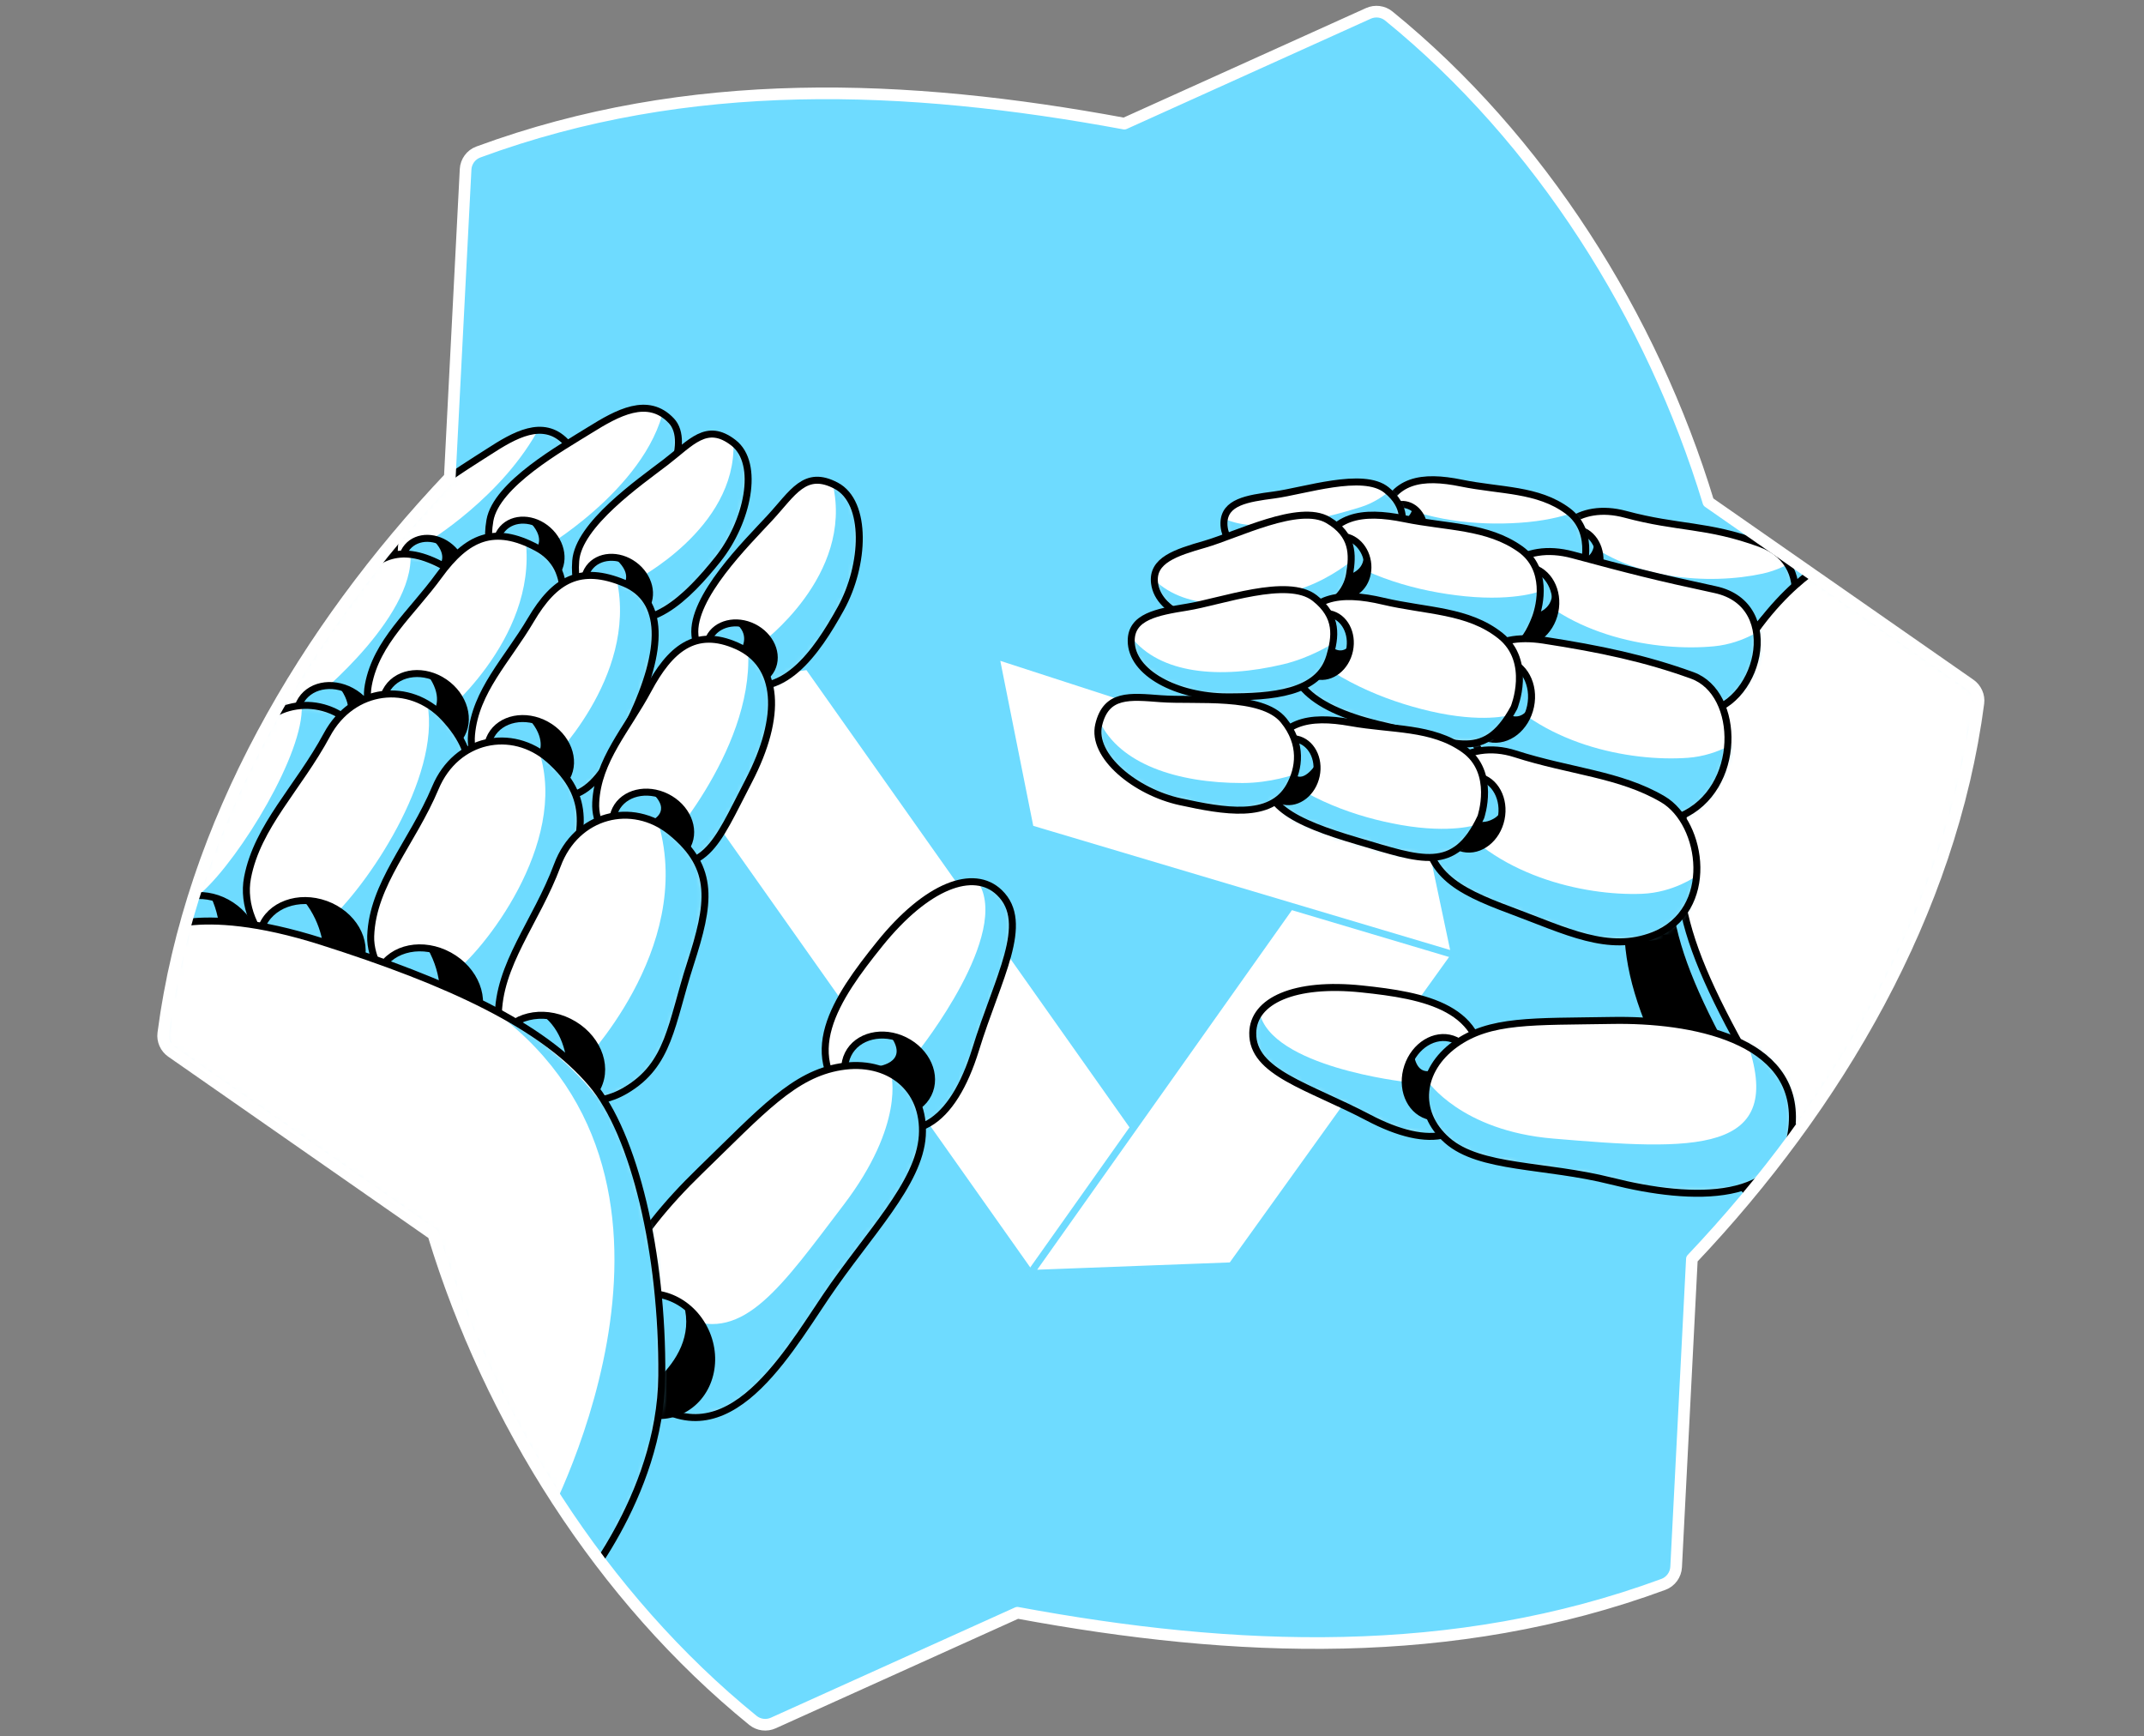 <svg width="368" height="298" viewBox="0 0 368 298" fill="none" xmlns="http://www.w3.org/2000/svg">
<rect x="0" y="0" width="368" height="298" fill="#808080" stroke="none"/>
<path d="M293.231 86.167C283.548 54.347 264.373 23.879 238.368 2.743C237.382 1.944 236.025 1.779 234.87 2.299L192.986 21.218C155.575 14.292 118.171 12.8 82.098 26.09C80.844 26.552 79.986 27.725 79.916 29.06C79.388 39.3 77.203 81.936 77.203 81.936C52.25 108.264 32.745 141.4 28.026 177.338C27.869 178.577 28.422 179.805 29.445 180.52L74.373 211.83C84.059 243.654 103.23 274.121 129.239 295.258C130.226 296.057 131.582 296.222 132.737 295.698L174.625 276.783C212.033 283.709 249.44 285.197 285.513 271.911C286.763 271.449 287.625 270.264 287.695 268.934L290.4 216.069C315.354 189.73 334.855 156.593 339.573 120.66C339.735 119.42 339.177 118.192 338.154 117.477L293.227 86.163L293.231 86.167Z" fill="#6EDBFF"/>
<mask id="mask0_7931_99507" style="mask-type:luminance" maskUnits="userSpaceOnUse" x="28" y="2" width="312" height="294">
<path d="M293.231 86.167C283.548 54.347 264.373 23.879 238.368 2.743C237.382 1.944 236.025 1.779 234.87 2.299L192.986 21.218C155.575 14.292 118.171 12.8 82.098 26.09C80.844 26.552 79.986 27.725 79.916 29.06C79.388 39.3 77.203 81.936 77.203 81.936C52.25 108.264 32.745 141.4 28.026 177.338C27.869 178.577 28.422 179.805 29.445 180.52L74.373 211.83C84.059 243.654 103.23 274.121 129.239 295.258C130.226 296.057 131.582 296.222 132.737 295.698L174.625 276.783C212.033 283.709 249.44 285.197 285.513 271.911C286.763 271.449 287.625 270.264 287.695 268.934L290.4 216.069C315.354 189.73 334.855 156.593 339.573 120.66C339.735 119.42 339.177 118.192 338.154 117.477L293.227 86.163L293.231 86.167Z" fill="white"/>
</mask>
<g mask="url(#mask0_7931_99507)">
<path d="M106.424 118.914L176.832 218.554L211.398 217.246L138.695 114.361L106.424 118.914Z" fill="white" stroke="#6EDBFF" stroke-width="1.2" stroke-linecap="round" stroke-linejoin="round"/>
<path d="M176.832 218.554L229.627 144.043L249.7 163.904L211.398 217.246L176.832 218.554Z" fill="white" stroke="#6EDBFF" stroke-width="1.2" stroke-linecap="round" stroke-linejoin="round"/>
<path d="M249.7 163.904L176.832 142.203L170.904 112.528L243.845 136.198L249.7 163.904Z" fill="white" stroke="#6EDBFF" stroke-width="1.2" stroke-linecap="round" stroke-linejoin="round"/>
<path d="M303.801 107.479C303.801 107.479 290.719 114.739 284.043 135.772C277.367 156.806 276.868 165.598 289.066 188.205C301.267 210.815 305.861 208.131 305.861 208.131C305.861 208.131 335.016 150.141 333.748 134.61C332.479 119.083 303.801 107.476 303.801 107.476V107.479Z" fill="black" stroke="black" stroke-width="1.2" stroke-linecap="round" stroke-linejoin="round"/>
<path d="M298.925 111.685C291.368 112.062 287.779 113.283 278.863 110.614C269.942 107.949 266.368 106.504 265.763 98.163C265.238 90.94 270.951 86.108 278.995 88.268C288.197 90.739 292.901 89.925 302.136 93.294C312.593 97.107 308.003 111.234 298.928 111.685H298.925Z" fill="white"/>
<mask id="mask1_7931_99507" style="mask-type:luminance" maskUnits="userSpaceOnUse" x="265" y="87" width="44" height="26">
<path d="M298.925 111.685C291.368 112.062 287.779 113.283 278.863 110.614C269.942 107.949 266.368 106.504 265.763 98.163C265.238 90.94 270.951 86.108 278.995 88.268C288.197 90.739 292.901 89.925 302.136 93.294C312.593 97.107 308.003 111.234 298.928 111.685H298.925Z" fill="white"/>
</mask>
<g mask="url(#mask1_7931_99507)">
<path d="M270.177 91.189C279.152 99.75 293.616 100.388 302.551 98.445C307.423 97.386 310.488 94.236 310.488 94.236L311.42 102.474C311.42 102.474 305.652 115.754 295.002 115.035C284.355 114.317 271.094 106.559 267.27 101.232C263.446 95.904 270.177 91.193 270.177 91.193V91.189Z" fill="#6EDBFF"/>
</g>
<path d="M298.925 111.685C291.368 112.062 287.779 113.283 278.863 110.614C269.942 107.949 266.368 106.504 265.763 98.163C265.238 90.94 270.951 86.108 278.995 88.268C288.197 90.739 292.901 89.925 302.136 93.294C312.593 97.107 308.003 111.234 298.928 111.685H298.925Z" stroke="black" stroke-width="1.2" stroke-linecap="round" stroke-linejoin="round"/>
<path d="M310.617 99.483C310.617 99.483 297.535 106.742 290.859 127.776C284.182 148.81 283.684 157.601 295.882 180.208C308.083 202.818 312.677 200.135 312.677 200.135C312.677 200.135 341.832 142.144 340.563 126.614C339.295 111.087 310.617 99.479 310.617 99.479V99.483Z" fill="#6EDBFF" stroke="black" stroke-width="1.2" stroke-linecap="round" stroke-linejoin="round"/>
<path d="M312.589 97.107C312.589 97.107 299.508 104.367 292.831 125.4C286.155 146.434 285.656 155.226 297.854 177.833C310.056 200.443 314.65 197.759 314.65 197.759C314.65 197.759 343.804 139.769 342.536 124.238C341.267 108.711 312.589 97.103 312.589 97.103V97.107Z" fill="white" stroke="black" stroke-width="1.2" stroke-linecap="round" stroke-linejoin="round"/>
<path d="M274.491 97.459C275.138 94.367 273.524 91.413 270.886 90.861C268.248 90.309 265.585 92.368 264.938 95.46C264.291 98.552 265.905 101.506 268.543 102.058C271.181 102.61 273.844 100.551 274.491 97.459Z" fill="#6EDBFF" stroke="black" stroke-width="1.2" stroke-linecap="round" stroke-linejoin="round"/>
<path d="M271.46 98.522C266.885 107.409 261.869 103.827 251.545 101.833C240.234 99.651 235.193 95.439 237.103 88.862C239.013 82.284 244.076 81.529 250.819 82.907C257.561 84.286 263.959 83.883 269.073 87.681C274.188 91.479 271.46 98.522 271.46 98.522Z" fill="white"/>
<mask id="mask2_7931_99507" style="mask-type:luminance" maskUnits="userSpaceOnUse" x="236" y="82" width="37" height="23">
<path d="M271.46 98.522C266.885 107.409 261.869 103.827 251.545 101.833C240.234 99.651 235.193 95.439 237.103 88.862C239.013 82.284 244.076 81.529 250.819 82.907C257.561 84.286 263.959 83.883 269.073 87.681C274.188 91.479 271.46 98.522 271.46 98.522Z" fill="white"/>
</mask>
<g mask="url(#mask2_7931_99507)">
<path d="M237.539 85.643C244.817 89.349 253.382 90.215 260.78 89.723C269.037 89.173 272.729 86.779 272.729 86.779C272.729 86.779 277.572 97.155 267.116 98.449C256.659 99.743 248.065 96.092 242.731 93.232C237.4 90.376 237.539 85.643 237.539 85.643Z" fill="#6EDBFF"/>
</g>
<path d="M271.46 98.522C266.885 107.409 261.869 103.827 251.545 101.833C240.234 99.651 235.193 95.439 237.103 88.862C239.013 82.284 244.076 81.529 250.819 82.907C257.561 84.286 263.959 83.883 269.073 87.681C274.188 91.479 271.46 98.522 271.46 98.522Z" stroke="black" stroke-width="1.2" stroke-linecap="round" stroke-linejoin="round"/>
<path d="M241.458 94.689C243.417 94.377 244.718 92.315 244.363 90.083C244.008 87.851 242.132 86.295 240.172 86.607C238.212 86.919 236.911 88.981 237.266 91.212C237.621 93.444 239.498 95 241.458 94.689Z" fill="#6EDBFF" stroke="black" stroke-width="1.2" stroke-linecap="round" stroke-linejoin="round"/>
<path d="M240.025 92.829C238.24 98.266 231.123 98.599 224.337 98.416C216.835 98.211 209.954 94.537 210.078 89.731C210.17 86.178 214.02 85.558 218.639 84.953C223.82 84.275 233.95 80.851 237.965 84.084C241.514 86.94 240.967 89.951 240.025 92.829Z" fill="white"/>
<mask id="mask3_7931_99507" style="mask-type:luminance" maskUnits="userSpaceOnUse" x="210" y="82" width="31" height="17">
<path d="M240.025 92.829C238.24 98.266 231.123 98.599 224.337 98.416C216.835 98.211 209.954 94.537 210.078 89.731C210.17 86.178 214.02 85.558 218.639 84.953C223.82 84.275 233.95 80.851 237.965 84.084C241.514 86.94 240.967 89.951 240.025 92.829Z" fill="white"/>
</mask>
<g mask="url(#mask3_7931_99507)">
<path d="M208.674 88.059C212.531 91.384 221.957 90.662 233.594 87.014C237.917 85.657 240.615 82.167 240.615 82.167L240.722 85.991C240.722 85.991 244.164 92.066 229.484 95.007C209.308 99.047 208.674 88.059 208.674 88.059Z" fill="#6EDBFF"/>
</g>
<path d="M240.025 92.829C238.24 98.266 231.123 98.599 224.337 98.416C216.835 98.211 209.954 94.537 210.078 89.731C210.17 86.178 214.02 85.558 218.639 84.953C223.82 84.275 233.95 80.851 237.965 84.084C241.514 86.94 240.967 89.951 240.025 92.829Z" stroke="black" stroke-width="1.2" stroke-linecap="round" stroke-linejoin="round"/>
<path d="M291.915 122.262C283.783 122.669 279.379 122.126 269.781 119.255C260.183 116.385 256.337 114.834 255.684 105.859C255.119 98.09 261.268 92.887 269.92 95.212C279.823 97.873 284.069 98.973 294.408 101.195C306.587 103.813 301.678 121.778 291.911 122.265L291.915 122.262Z" fill="white"/>
<mask id="mask4_7931_99507" style="mask-type:luminance" maskUnits="userSpaceOnUse" x="255" y="94" width="47" height="29">
<path d="M291.915 122.262C283.783 122.669 279.379 122.126 269.781 119.255C260.183 116.385 256.337 114.834 255.684 105.859C255.119 98.09 261.268 92.887 269.92 95.212C279.823 97.873 284.069 98.973 294.408 101.195C306.587 103.813 301.678 121.778 291.911 122.265L291.915 122.262Z" fill="white"/>
</mask>
<g mask="url(#mask4_7931_99507)">
<path d="M260.553 99.072C269.062 109.352 284.439 111.864 294.228 110.914C299.57 110.397 303.244 107.42 303.244 107.42L303.196 116.34C303.196 116.34 293.601 124.384 282.313 122.269C271.024 120.153 259.585 115.607 256.175 109.429C252.766 103.252 260.549 99.068 260.549 99.068L260.553 99.072Z" fill="#6EDBFF"/>
</g>
<path d="M291.915 122.262C283.783 122.669 279.379 122.126 269.781 119.255C260.183 116.385 256.337 114.834 255.684 105.859C255.119 98.09 261.268 92.887 269.92 95.212C279.823 97.873 284.069 98.973 294.408 101.195C306.587 103.813 301.678 121.778 291.911 122.265L291.915 122.262Z" stroke="black" stroke-width="1.2" stroke-linecap="round" stroke-linejoin="round"/>
<path d="M266.879 104.982C267.627 101.407 265.76 97.991 262.708 97.352C259.655 96.713 256.575 99.094 255.826 102.669C255.078 106.245 256.946 109.661 259.998 110.3C263.05 110.938 266.131 108.558 266.879 104.982Z" fill="#6EDBFF" stroke="black" stroke-width="1.2" stroke-linecap="round" stroke-linejoin="round"/>
<path d="M263.534 106.016C259.691 116.183 253.103 111.783 241.88 109.616C229.583 107.244 224.102 102.665 226.181 95.512C228.256 88.359 233.763 87.541 241.092 89.037C248.384 90.526 255.288 90.221 260.938 94.225C265.726 97.62 264.366 103.813 263.534 106.012V106.016Z" fill="white"/>
<mask id="mask5_7931_99507" style="mask-type:luminance" maskUnits="userSpaceOnUse" x="225" y="88" width="40" height="25">
<path d="M263.534 106.016C259.691 116.183 253.103 111.783 241.88 109.616C229.583 107.244 224.102 102.665 226.181 95.512C228.256 88.359 233.763 87.541 241.092 89.037C248.384 90.526 255.288 90.221 260.938 94.225C265.726 97.62 264.366 103.813 263.534 106.012V106.016Z" fill="white"/>
</mask>
<g mask="url(#mask5_7931_99507)">
<path d="M227.277 93.778C234.412 99.061 243.442 101.528 251.46 102.331C260.413 103.226 264.802 101.327 264.802 101.327C264.802 101.327 267.094 110.889 255.647 110.394C244.201 109.899 236.681 106.874 231.479 102.852C226.276 98.83 227.277 93.778 227.277 93.778Z" fill="#6EDBFF"/>
</g>
<path d="M263.534 106.016C259.691 116.183 253.103 111.783 241.88 109.616C229.583 107.244 224.102 102.665 226.181 95.512C228.256 88.359 233.763 87.541 241.092 89.037C248.384 90.526 255.288 90.221 260.938 94.225C265.726 97.62 264.366 103.813 263.534 106.012V106.016Z" stroke="black" stroke-width="1.2" stroke-linecap="round" stroke-linejoin="round"/>
<path d="M231.259 102.081C233.609 101.708 235.158 99.172 234.72 96.419C234.282 93.665 232.022 91.736 229.673 92.11C227.323 92.484 225.773 95.019 226.211 97.772C226.649 100.526 228.909 102.455 231.259 102.081Z" fill="#6EDBFF" stroke="black" stroke-width="1.2" stroke-linecap="round" stroke-linejoin="round"/>
<path d="M231.651 98.529C230.584 104.813 222.808 106.357 215.303 107.277C207.01 108.293 198.826 105.385 198.166 100.077C197.679 96.15 201.818 94.834 206.801 93.4C212.392 91.794 222.977 86.35 227.933 89.243C232.311 91.798 232.212 95.204 231.647 98.526L231.651 98.529Z" fill="white"/>
<mask id="mask6_7931_99507" style="mask-type:luminance" maskUnits="userSpaceOnUse" x="198" y="88" width="34" height="20">
<path d="M231.651 98.529C230.584 104.813 222.808 106.357 215.303 107.277C207.01 108.293 198.826 105.385 198.166 100.077C197.679 96.15 201.818 94.834 206.801 93.4C212.392 91.794 222.977 86.35 227.933 89.243C232.311 91.798 232.212 95.204 231.647 98.526L231.651 98.529Z" fill="white"/>
</mask>
<g mask="url(#mask6_7931_99507)">
<path d="M198.119 99.498C203.644 104.88 213.671 104.594 224.062 100.759C228.487 99.127 231.802 96.396 231.802 96.396L231.552 100.37C231.552 100.37 229.191 106.706 213.62 107.446C198.046 108.187 198.123 99.498 198.123 99.498H198.119Z" fill="#6EDBFF"/>
</g>
<path d="M231.651 98.529C230.584 104.813 222.808 106.357 215.303 107.277C207.01 108.293 198.826 105.385 198.166 100.077C197.679 96.15 201.818 94.834 206.801 93.4C212.392 91.794 222.977 86.35 227.933 89.243C232.311 91.798 232.212 95.204 231.647 98.526L231.651 98.529Z" stroke="black" stroke-width="1.2" stroke-linecap="round" stroke-linejoin="round"/>
<path d="M288.487 140.073C280.846 143.376 275.592 138.588 265.887 135.347C256.183 132.106 252.304 130.39 251.875 121.048C251.504 112.964 255.915 108.473 264.949 109.866C274.705 111.369 282.434 113.004 290.463 115.916C298.844 118.951 299.053 135.505 288.487 140.073Z" fill="white"/>
<mask id="mask7_7931_99507" style="mask-type:luminance" maskUnits="userSpaceOnUse" x="251" y="109" width="46" height="33">
<path d="M288.487 140.073C280.846 143.376 275.592 138.588 265.887 135.347C256.183 132.106 252.304 130.39 251.875 121.048C251.504 112.964 255.915 108.473 264.949 109.866C274.705 111.369 282.434 113.004 290.463 115.916C298.844 118.951 299.053 135.505 288.487 140.073Z" fill="white"/>
</mask>
<g mask="url(#mask7_7931_99507)">
<path d="M255.691 116.843C264.091 127.75 279.695 130.775 289.697 130.056C295.152 129.664 298.976 126.672 298.976 126.672L298.694 135.937C298.694 135.937 288.707 144.032 277.257 141.528C265.81 139.028 254.272 133.994 250.958 127.486C247.644 120.978 255.688 116.843 255.688 116.843H255.691Z" fill="#6EDBFF"/>
</g>
<path d="M288.487 140.073C280.846 143.376 275.592 138.588 265.887 135.347C256.183 132.106 252.304 130.39 251.875 121.048C251.504 112.964 255.915 108.473 264.949 109.866C274.705 111.369 282.434 113.004 290.463 115.916C298.844 118.951 299.053 135.505 288.487 140.073Z" stroke="black" stroke-width="1.2" stroke-linecap="round" stroke-linejoin="round"/>
<path d="M262.706 121.23C263.484 117.518 261.592 113.98 258.479 113.326C255.365 112.673 252.21 115.153 251.432 118.864C250.653 122.576 252.545 126.115 255.658 126.768C258.772 127.421 261.927 124.942 262.706 121.23Z" fill="#6EDBFF" stroke="black" stroke-width="1.2" stroke-linecap="round" stroke-linejoin="round"/>
<path d="M259.875 121.426C254.551 131.329 249.096 127.131 237.715 124.579C225.246 121.782 219.783 116.88 222.086 109.507C224.388 102.134 230.02 101.433 237.451 103.186C244.843 104.931 251.981 104.674 257.539 109.111C263.097 113.551 259.875 121.422 259.875 121.422V121.426Z" fill="white"/>
<mask id="mask8_7931_99507" style="mask-type:luminance" maskUnits="userSpaceOnUse" x="221" y="102" width="40" height="26">
<path d="M259.875 121.426C254.551 131.329 249.096 127.131 237.715 124.579C225.246 121.782 219.783 116.88 222.086 109.507C224.388 102.134 230.02 101.433 237.451 103.186C244.843 104.931 251.981 104.674 257.539 109.111C263.097 113.551 259.875 121.422 259.875 121.422V121.426Z" fill="white"/>
</mask>
<g mask="url(#mask8_7931_99507)">
<path d="M222.108 110.141C228.663 116.502 237.488 120.208 245.499 122.06C254.441 124.131 259.123 122.734 259.123 122.734C259.123 122.734 258.456 130.206 246.94 128.227C235.424 126.247 229.979 124.85 225.22 120.032C220.461 115.215 222.108 110.141 222.108 110.141Z" fill="#6EDBFF"/>
</g>
<path d="M259.875 121.426C254.551 131.329 249.096 127.131 237.715 124.579C225.246 121.782 219.783 116.88 222.086 109.507C224.388 102.134 230.02 101.433 237.451 103.186C244.843 104.931 251.981 104.674 257.539 109.111C263.097 113.551 259.875 121.422 259.875 121.422V121.426Z" stroke="black" stroke-width="1.2" stroke-linecap="round" stroke-linejoin="round"/>
<path d="M231.636 111.618C232.253 108.675 230.754 105.87 228.286 105.352C225.819 104.835 223.318 106.8 222.701 109.743C222.084 112.686 223.583 115.491 226.05 116.009C228.517 116.527 231.018 114.561 231.636 111.618Z" fill="#6EDBFF" stroke="black" stroke-width="1.2" stroke-linecap="round" stroke-linejoin="round"/>
<path d="M228.23 112.678C226.364 119.021 218.302 119.611 210.592 119.596C202.075 119.578 194.163 115.53 194.163 109.972C194.163 105.862 198.515 105.034 203.736 104.198C209.594 103.263 220.986 99.006 225.638 102.629C229.745 105.826 229.217 109.327 228.23 112.678Z" fill="white"/>
<mask id="mask9_7931_99507" style="mask-type:luminance" maskUnits="userSpaceOnUse" x="194" y="101" width="35" height="19">
<path d="M228.23 112.678C226.364 119.021 218.302 119.611 210.592 119.596C202.075 119.578 194.163 115.53 194.163 109.972C194.163 105.862 198.515 105.034 203.736 104.198C209.594 103.263 220.986 99.006 225.638 102.629C229.745 105.826 229.217 109.327 228.23 112.678Z" fill="white"/>
</mask>
<g mask="url(#mask9_7931_99507)">
<path d="M194.188 109.367C199.101 115.626 209.283 116.619 220.271 114.001C224.953 112.887 228.648 110.496 228.648 110.496L227.897 114.562C227.897 114.562 224.714 120.791 208.865 119.552C193.019 118.313 194.188 109.367 194.188 109.367Z" fill="#6EDBFF"/>
</g>
<path d="M228.23 112.678C226.364 119.021 218.302 119.611 210.592 119.596C202.075 119.578 194.163 115.53 194.163 109.972C194.163 105.862 198.515 105.034 203.736 104.198C209.594 103.263 220.986 99.006 225.638 102.629C229.745 105.826 229.217 109.327 228.23 112.678Z" stroke="black" stroke-width="1.2" stroke-linecap="round" stroke-linejoin="round"/>
<path d="M71.872 100.924C78.439 106.343 85.793 99.816 91.139 94.13C96.481 88.444 100.374 79.193 97.089 75.82C93.192 71.817 88.29 74.669 83.806 77.576C79.319 80.484 68.76 86.643 67.854 92.557C66.948 98.471 69.72 99.149 71.872 100.924Z" fill="white"/>
<mask id="mask10_7931_99507" style="mask-type:luminance" maskUnits="userSpaceOnUse" x="67" y="73" width="32" height="30">
<path d="M71.872 100.924C78.439 106.343 85.793 99.816 91.139 94.13C96.481 88.444 100.374 79.193 97.089 75.82C93.192 71.817 88.29 74.669 83.806 77.576C79.319 80.484 68.76 86.643 67.854 92.557C66.948 98.471 69.72 99.149 71.872 100.924Z" fill="white"/>
</mask>
<g mask="url(#mask10_7931_99507)">
<path d="M92.664 73.221C86.325 85.268 73.372 93.026 73.372 93.026L71.751 99.292C71.751 99.292 86.527 98.654 95.689 87.769C104.851 76.883 92.664 73.221 92.664 73.221Z" fill="#6EDBFF"/>
</g>
<path d="M71.872 100.924C78.439 106.343 85.793 99.816 91.139 94.13C96.481 88.444 100.374 79.193 97.089 75.82C93.192 71.817 88.29 74.669 83.806 77.576C79.319 80.484 68.76 86.643 67.854 92.557C66.948 98.471 69.72 99.149 71.872 100.924Z" stroke="black" stroke-width="1.2" stroke-linecap="round" stroke-linejoin="round"/>
<path d="M78.534 101.25C80.247 99.259 79.711 95.99 77.338 93.949C74.965 91.907 71.652 91.867 69.94 93.858C68.227 95.849 68.763 99.118 71.136 101.159C73.51 103.2 76.822 103.241 78.534 101.25Z" fill="#6EDBFF" stroke="black" stroke-width="1.2" stroke-linecap="round" stroke-linejoin="round"/>
<path d="M55.249 129.595C65.944 133.492 68.624 129.939 74.871 119.123C81.265 108.058 81.819 100.04 75.531 96.825C68.569 93.265 64.188 95.303 59.755 101.635C55.344 107.934 49.775 112.55 48.569 119.648C47.359 126.746 55.249 129.595 55.249 129.595Z" fill="white"/>
<mask id="mask11_7931_99507" style="mask-type:luminance" maskUnits="userSpaceOnUse" x="48" y="95" width="32" height="37">
<path d="M55.249 129.595C65.944 133.492 68.624 129.939 74.871 119.123C81.265 108.058 81.819 100.04 75.531 96.825C68.569 93.265 64.188 95.303 59.755 101.635C55.344 107.934 49.775 112.55 48.569 119.648C47.359 126.746 55.249 129.595 55.249 129.595Z" fill="white"/>
</mask>
<g mask="url(#mask11_7931_99507)">
<path d="M70.325 93.98C72.305 104.913 54.175 119.798 53.61 120.043L61.06 129.242C61.06 129.242 66.637 127.853 75.96 110.126C83.887 95.057 70.325 93.98 70.325 93.98Z" fill="#6EDBFF"/>
</g>
<path d="M55.249 129.595C65.944 133.492 68.624 129.939 74.871 119.123C81.265 108.058 81.819 100.04 75.531 96.825C68.569 93.265 64.188 95.303 59.755 101.635C55.344 107.934 49.775 112.55 48.569 119.648C47.359 126.746 55.249 129.595 55.249 129.595Z" stroke="black" stroke-width="1.2" stroke-linecap="round" stroke-linejoin="round"/>
<path d="M63.604 127.86C65.408 125.112 64.214 121.142 60.939 118.992C57.663 116.842 53.546 117.326 51.742 120.074C49.939 122.821 51.133 126.791 54.408 128.941C57.684 131.091 61.801 130.607 63.604 127.86Z" fill="#6EDBFF" stroke="black" stroke-width="1.2" stroke-linecap="round" stroke-linejoin="round"/>
<path d="M48.573 165.616C56.232 162.302 57.233 155.743 61.529 146.427C65.823 137.11 67.491 131.453 60.958 124.729C55.304 118.907 46.025 120.033 41.973 127.886C37.438 136.681 30.443 142.848 29.475 151.354C28.657 158.555 37.981 170.203 48.573 165.62V165.616Z" fill="white"/>
<mask id="mask12_7931_99507" style="mask-type:luminance" maskUnits="userSpaceOnUse" x="29" y="121" width="37" height="46">
<path d="M48.573 165.616C56.232 162.302 57.233 155.743 61.529 146.427C65.823 137.11 67.491 131.453 60.958 124.729C55.304 118.907 46.025 120.033 41.973 127.886C37.438 136.681 30.443 142.848 29.475 151.354C28.657 158.555 37.981 170.203 48.573 165.62V165.616Z" fill="white"/>
</mask>
<g mask="url(#mask12_7931_99507)">
<path d="M51.785 121.052C52.235 129.206 41.306 147.119 34.633 153.158C30.186 157.184 43.238 167.948 43.238 167.948C43.238 167.948 54.49 167.636 61.104 152.487C67.718 137.341 60.595 126.764 59.15 122.852C57.706 118.936 51.781 121.055 51.781 121.055L51.785 121.052Z" fill="#6EDBFF"/>
</g>
<path d="M48.573 165.616C56.232 162.302 57.233 155.743 61.529 146.427C65.823 137.11 67.491 131.453 60.958 124.729C55.304 118.907 46.025 120.033 41.973 127.886C37.438 136.681 30.443 142.848 29.475 151.354C28.657 158.555 37.981 170.203 48.573 165.62V165.616Z" stroke="black" stroke-width="1.2" stroke-linecap="round" stroke-linejoin="round"/>
<path d="M43.002 166.446C45.255 163.013 43.765 158.053 39.674 155.367C35.583 152.682 30.439 153.288 28.186 156.721C25.932 160.154 27.422 165.114 31.514 167.799C35.605 170.485 40.749 169.879 43.002 166.446Z" fill="#6EDBFF" stroke="black" stroke-width="1.2" stroke-linecap="round" stroke-linejoin="round"/>
<path d="M58.153 117.829C60.771 121.206 59.436 123.395 59.436 123.395C59.436 123.395 61.262 124.817 62.303 126.243C63.344 127.673 63.601 127.868 63.601 127.868C63.601 127.868 65.21 125.84 64.004 122.727C62.798 119.615 58.153 117.829 58.153 117.829Z" fill="black"/>
<path d="M74.116 92.458C77.027 95.178 75.531 96.828 75.531 96.828C75.531 96.828 76.851 97.235 77.826 98.519C78.802 99.802 79.11 100.37 79.11 100.37C79.11 100.37 80.25 98.438 78.831 95.798C77.416 93.158 74.116 92.458 74.116 92.458Z" fill="black"/>
<path d="M36.188 153.913C38.494 158.764 37.478 162.991 37.478 162.991L42.996 166.456C42.996 166.456 44.969 162.804 42.861 158.705C40.756 154.606 36.188 153.913 36.188 153.913Z" fill="black"/>
<path d="M88.165 98.233C94.989 104.073 102.871 97.331 108.616 91.431C114.361 85.536 118.644 75.85 115.245 72.231C111.208 67.934 105.988 70.849 101.199 73.829C96.411 76.81 85.155 83.105 84.088 89.331C83.022 95.552 85.933 96.319 88.169 98.233H88.165Z" fill="white"/>
<mask id="mask13_7931_99507" style="mask-type:luminance" maskUnits="userSpaceOnUse" x="83" y="70" width="34" height="31">
<path d="M88.165 98.233C94.989 104.073 102.871 97.331 108.616 91.431C114.361 85.536 118.644 75.85 115.245 72.231C111.208 67.934 105.988 70.849 101.199 73.829C96.411 76.81 85.155 83.105 84.088 89.331C83.022 95.552 85.933 96.319 88.169 98.233H88.165Z" fill="white"/>
</mask>
<g mask="url(#mask13_7931_99507)">
<path d="M114.372 67.12C113.467 81.994 93.984 93.664 93.984 93.664L94.886 100.608C94.886 100.608 105.731 100.465 113.591 87.677C121.456 74.889 114.372 67.12 114.372 67.12Z" fill="#6EDBFF"/>
</g>
<path d="M88.165 98.233C94.989 104.073 102.871 97.331 108.616 91.431C114.361 85.536 118.644 75.85 115.245 72.231C111.208 67.934 105.988 70.849 101.199 73.829C96.411 76.81 85.155 83.105 84.088 89.331C83.022 95.552 85.933 96.319 88.169 98.233H88.165Z" stroke="black" stroke-width="1.2" stroke-linecap="round" stroke-linejoin="round"/>
<path d="M95.191 98.711C97.035 96.644 96.532 93.186 94.068 90.988C91.604 88.789 88.111 88.682 86.267 90.749C84.423 92.816 84.926 96.274 87.39 98.473C89.854 100.671 93.347 100.778 95.191 98.711Z" fill="#6EDBFF" stroke="black" stroke-width="1.2" stroke-linecap="round" stroke-linejoin="round"/>
<path d="M70.083 128.161C81.291 132.476 84.184 128.78 90.981 117.492C97.94 105.939 98.673 97.492 92.103 93.983C84.825 90.097 80.165 92.161 75.37 98.753C70.596 105.312 64.635 110.075 63.227 117.539C61.819 125.004 70.087 128.161 70.087 128.161H70.083Z" fill="white"/>
<mask id="mask14_7931_99507" style="mask-type:luminance" maskUnits="userSpaceOnUse" x="63" y="92" width="34" height="38">
<path d="M70.083 128.161C81.291 132.476 84.184 128.78 90.981 117.492C97.94 105.939 98.673 97.492 92.103 93.983C84.825 90.097 80.165 92.161 75.37 98.753C70.596 105.312 64.635 110.075 63.227 117.539C61.819 125.004 70.087 128.161 70.087 128.161H70.083Z" fill="white"/>
</mask>
<g mask="url(#mask14_7931_99507)">
<path d="M90.233 92.81C92.217 109.954 75.341 123.274 75.341 123.274L78.112 129.521C78.112 129.521 82.659 130.947 92.833 112.425C101.482 96.682 90.23 92.81 90.23 92.81H90.233Z" fill="#6EDBFF"/>
</g>
<path d="M70.083 128.161C81.291 132.476 84.184 128.78 90.981 117.492C97.94 105.939 98.673 97.492 92.103 93.983C84.825 90.097 80.165 92.161 75.37 98.753C70.596 105.312 64.635 110.075 63.227 117.539C61.819 125.004 70.087 128.161 70.087 128.161H70.083Z" stroke="black" stroke-width="1.2" stroke-linecap="round" stroke-linejoin="round"/>
<path d="M78.932 126.5C80.886 123.637 79.702 119.426 76.287 117.095C72.873 114.764 68.52 115.195 66.565 118.058C64.611 120.921 65.795 125.132 69.21 127.463C72.624 129.794 76.977 129.363 78.932 126.5Z" fill="#6EDBFF" stroke="black" stroke-width="1.2" stroke-linecap="round" stroke-linejoin="round"/>
<path d="M62.355 166.031C70.497 162.68 71.678 155.783 76.389 146.034C81.097 136.289 82.963 130.354 76.202 123.135C70.351 116.887 60.54 117.892 56.118 126.101C51.165 135.292 44.188 141.749 42.487 150.617C40.701 159.93 51.102 170.665 62.358 166.027L62.355 166.031Z" fill="white"/>
<mask id="mask15_7931_99507" style="mask-type:luminance" maskUnits="userSpaceOnUse" x="42" y="119" width="39" height="49">
<path d="M62.355 166.031C70.497 162.68 71.678 155.783 76.389 146.034C81.097 136.289 82.963 130.354 76.202 123.135C70.351 116.887 60.54 117.892 56.118 126.101C51.165 135.292 44.188 141.749 42.487 150.617C40.701 159.93 51.102 170.665 62.358 166.027L62.355 166.031Z" fill="white"/>
</mask>
<g mask="url(#mask15_7931_99507)">
<path d="M73.372 120.843C75.623 133.407 63.062 152.23 55.909 158.47C51.139 162.632 56.683 168.384 56.683 168.384C56.683 168.384 68.558 168.27 75.825 152.417C83.091 136.564 81.727 132.417 80.279 128.26C78.831 124.102 73.372 120.843 73.372 120.843Z" fill="#6EDBFF"/>
</g>
<path d="M62.355 166.031C70.497 162.68 71.678 155.783 76.389 146.034C81.097 136.289 82.963 130.354 76.202 123.135C70.351 116.887 60.54 117.892 56.118 126.101C51.165 135.292 44.188 141.749 42.487 150.617C40.701 159.93 51.102 170.665 62.358 166.027L62.355 166.031Z" stroke="black" stroke-width="1.2" stroke-linecap="round" stroke-linejoin="round"/>
<path d="M61.783 165.343C63.202 161.427 60.569 156.881 55.902 155.188C51.234 153.496 46.3 155.298 44.88 159.214C43.46 163.129 46.093 167.676 50.76 169.368C55.428 171.061 60.363 169.258 61.783 165.343Z" fill="#6EDBFF" stroke="black" stroke-width="1.2" stroke-linecap="round" stroke-linejoin="round"/>
<path d="M73.372 115.805C76.07 119.42 74.622 121.701 74.622 121.701C74.622 121.701 76.521 123.237 77.592 124.762C78.662 126.287 78.93 126.5 78.93 126.5C78.93 126.5 80.668 124.392 79.454 121.085C78.241 117.778 73.375 115.805 73.375 115.805H73.372Z" fill="black"/>
<path d="M90.695 89.345C93.713 92.271 92.103 93.98 92.103 93.98C92.103 93.98 93.489 94.434 94.493 95.809C95.494 97.18 95.81 97.789 95.81 97.789C95.81 97.789 97.049 95.772 95.604 92.96C94.16 90.148 90.695 89.349 90.695 89.349V89.345Z" fill="black"/>
<path d="M52.125 154.544C55.539 158.793 55.528 163.2 55.528 163.2L61.786 165.326C61.786 165.326 62.875 161.26 59.836 157.708C56.796 154.155 52.125 154.54 52.125 154.54V154.544Z" fill="black"/>
<path d="M103.685 104.656C110.97 109.763 118.101 102.368 123.201 96.007C128.301 89.646 130.508 79.552 125.885 75.981C121.261 72.41 118.647 75.967 114.211 79.358C109.775 82.753 99.274 90.031 98.816 96.267C98.358 102.504 101.298 102.98 103.685 104.656Z" fill="white"/>
<mask id="mask16_7931_99507" style="mask-type:luminance" maskUnits="userSpaceOnUse" x="98" y="74" width="31" height="33">
<path d="M103.685 104.656C110.97 109.763 118.101 102.368 123.201 96.007C128.301 89.646 130.508 79.552 125.885 75.981C121.261 72.41 118.647 75.967 114.211 79.358C109.775 82.753 99.274 90.031 98.816 96.267C98.358 102.504 101.298 102.98 103.685 104.656Z" fill="white"/>
</mask>
<g mask="url(#mask16_7931_99507)">
<path d="M125.888 75.981C126.409 90.731 108.986 99.604 108.986 99.604L110.534 106.364C110.534 106.364 119.718 105.275 126.255 91.919C132.792 78.562 125.888 75.981 125.888 75.981Z" fill="#6EDBFF"/>
</g>
<path d="M103.685 104.656C110.97 109.763 118.101 102.368 123.201 96.007C128.301 89.646 130.508 79.552 125.885 75.981C121.261 72.41 118.647 75.967 114.211 79.358C109.775 82.753 99.274 90.031 98.816 96.267C98.358 102.504 101.298 102.98 103.685 104.656Z" stroke="black" stroke-width="1.2" stroke-linecap="round" stroke-linejoin="round"/>
<path d="M110.654 104.464C112.275 102.251 111.452 98.89 108.814 96.957C106.176 95.025 102.723 95.252 101.101 97.465C99.48 99.678 100.304 103.039 102.941 104.972C105.579 106.905 109.032 106.678 110.654 104.464Z" fill="#6EDBFF" stroke="black" stroke-width="1.2" stroke-linecap="round" stroke-linejoin="round"/>
<path d="M88.704 135.886C100.165 139.072 102.666 135.152 108.294 123.376C114.053 111.325 113.976 102.925 107.161 100.091C99.615 96.953 95.219 99.431 91.117 106.386C87.036 113.308 81.61 118.569 80.932 126.063C80.25 133.557 88.704 135.882 88.704 135.882V135.886Z" fill="white"/>
<mask id="mask17_7931_99507" style="mask-type:luminance" maskUnits="userSpaceOnUse" x="80" y="98" width="33" height="39">
<path d="M88.704 135.886C100.165 139.072 102.666 135.152 108.294 123.376C114.053 111.325 113.976 102.925 107.161 100.091C99.615 96.953 95.219 99.431 91.117 106.386C87.036 113.308 81.61 118.569 80.932 126.063C80.25 133.557 88.704 135.882 88.704 135.882V135.886Z" fill="white"/>
</mask>
<g mask="url(#mask17_7931_99507)">
<path d="M105.877 99.604C109.463 116.319 94.094 131.054 94.094 131.054L97.423 136.949C97.423 136.949 102.042 137.921 110.31 118.695C117.338 102.35 105.881 99.604 105.881 99.604H105.877Z" fill="#6EDBFF"/>
</g>
<path d="M88.704 135.886C100.165 139.072 102.666 135.152 108.294 123.376C114.053 111.325 113.976 102.925 107.161 100.091C99.615 96.953 95.219 99.431 91.117 106.386C87.036 113.308 81.61 118.569 80.932 126.063C80.25 133.557 88.704 135.882 88.704 135.882V135.886Z" stroke="black" stroke-width="1.2" stroke-linecap="round" stroke-linejoin="round"/>
<path d="M97.269 133.406C98.924 130.397 97.357 126.358 93.769 124.385C90.182 122.412 85.932 123.252 84.277 126.261C82.622 129.27 84.189 133.309 87.776 135.282C91.364 137.255 95.614 136.415 97.269 133.406Z" fill="#6EDBFF" stroke="black" stroke-width="1.2" stroke-linecap="round" stroke-linejoin="round"/>
<path d="M84.686 173.957C92.396 169.877 92.906 162.966 96.62 152.909C100.334 142.852 101.61 136.825 94.255 130.35C87.89 124.744 78.314 126.672 74.736 135.186C70.728 144.718 63.942 151.714 63.627 160.656C63.363 168.227 74.028 179.6 84.686 173.961V173.957Z" fill="white"/>
<mask id="mask18_7931_99507" style="mask-type:luminance" maskUnits="userSpaceOnUse" x="63" y="127" width="37" height="49">
<path d="M84.686 173.957C92.396 169.877 92.906 162.966 96.62 152.909C100.334 142.852 101.61 136.825 94.255 130.35C87.89 124.744 78.314 126.672 74.736 135.186C70.728 144.718 63.942 151.714 63.627 160.656C63.363 168.227 74.028 179.6 84.686 173.961V173.957Z" fill="white"/>
</mask>
<g mask="url(#mask18_7931_99507)">
<path d="M92.565 129.085C97.65 144.821 82.75 163.519 77.614 167.12C72.481 170.72 79.322 176.821 79.322 176.821C79.322 176.821 91.022 175.578 96.675 159.259C102.332 142.94 100.594 138.977 98.769 135.017C96.943 131.057 92.565 129.089 92.565 129.089V129.085Z" fill="#6EDBFF"/>
</g>
<path d="M84.686 173.957C92.396 169.877 92.906 162.966 96.62 152.909C100.334 142.852 101.61 136.825 94.255 130.35C87.89 124.744 78.314 126.672 74.736 135.186C70.728 144.718 63.942 151.714 63.627 160.656C63.363 168.227 74.028 179.6 84.686 173.961V173.957Z" stroke="black" stroke-width="1.2" stroke-linecap="round" stroke-linejoin="round"/>
<path d="M81.489 175.273C83.557 171.513 81.6 166.467 77.118 164.003C72.637 161.538 67.327 162.587 65.26 166.347C63.192 170.107 65.149 175.152 69.631 177.617C74.112 180.082 79.422 179.033 81.489 175.273Z" fill="#6EDBFF" stroke="black" stroke-width="1.2" stroke-linecap="round" stroke-linejoin="round"/>
<path d="M90.772 123.391C93.775 126.698 92.565 129.085 92.565 129.085C92.565 129.085 94.582 130.419 95.784 131.82C96.987 133.221 97.269 133.408 97.269 133.408C97.269 133.408 98.779 131.164 97.269 128.018C95.758 124.872 90.772 123.391 90.772 123.391Z" fill="black"/>
<path d="M105.335 95.659C108.591 98.258 107.164 100.095 107.164 100.095C107.164 100.095 108.576 100.41 109.694 101.671C110.812 102.933 111.183 103.497 111.183 103.497C111.183 103.497 112.213 101.393 110.519 98.757C108.829 96.121 105.335 95.662 105.335 95.662V95.659Z" fill="black"/>
<path d="M73.372 162.76C76.169 167.629 75.454 172.113 75.454 172.113L81.485 175.273C81.485 175.273 83.242 171.306 80.715 167.207C78.189 163.108 73.372 162.756 73.372 162.756V162.76Z" fill="black"/>
<path d="M147.014 190.265C156.616 198.148 163.652 192.483 167.454 180.124C171.256 167.765 176.975 158.416 171.538 153.187C167.109 148.927 159.05 151.999 151.006 161.976C143.527 171.255 136.396 181.546 147.01 190.261L147.014 190.265Z" fill="white"/>
<mask id="mask19_7931_99507" style="mask-type:luminance" maskUnits="userSpaceOnUse" x="141" y="151" width="33" height="43">
<path d="M147.014 190.265C156.616 198.148 163.652 192.483 167.454 180.124C171.256 167.765 176.975 158.416 171.538 153.187C167.109 148.927 159.05 151.999 151.006 161.976C143.527 171.255 136.396 181.546 147.01 190.261L147.014 190.265Z" fill="white"/>
</mask>
<g mask="url(#mask19_7931_99507)">
<path d="M167.849 151.321C173.697 160.208 157.705 180.293 157.705 180.293L157.155 193.895C157.155 193.895 163.465 193.682 167.259 180.729C171.058 167.776 175.178 162.427 173.771 156.96C172.363 151.494 167.846 151.321 167.846 151.321H167.849Z" fill="#6EDBFF"/>
</g>
<path d="M147.014 190.265C156.616 198.148 163.652 192.483 167.454 180.124C171.256 167.765 176.975 158.416 171.538 153.187C167.109 148.927 159.05 151.999 151.006 161.976C143.527 171.255 136.396 181.546 147.01 190.261L147.014 190.265Z" stroke="black" stroke-width="1.2" stroke-linecap="round" stroke-linejoin="round"/>
<path d="M159.319 187.761C160.903 184.575 159.109 180.462 155.313 178.574C151.516 176.686 147.154 177.738 145.57 180.924C143.986 184.109 145.779 188.222 149.576 190.11C153.373 191.998 157.734 190.946 159.319 187.761Z" fill="#6EDBFF" stroke="black" stroke-width="1.2" stroke-linecap="round" stroke-linejoin="round"/>
<path d="M152.876 177.836C156.242 182.591 150.262 183.071 150.262 183.071C150.262 183.071 153.588 184.076 155.498 186.305C157.408 188.534 157.705 189.697 157.705 189.697C157.705 189.697 161.829 186.019 158.665 181.466C155.985 177.609 152.88 177.84 152.88 177.84L152.876 177.836Z" fill="black"/>
<path d="M109.225 238.561C97.221 227.408 109.306 211.467 120.077 201.011C130.853 190.555 136.238 184.388 144.319 183.072C152.4 181.755 158.83 186.668 158.306 194.91C157.785 203.148 149.071 211.706 141.782 222.481C134.493 233.256 123.799 252.112 109.221 238.565L109.225 238.561Z" fill="white"/>
<mask id="mask20_7931_99507" style="mask-type:luminance" maskUnits="userSpaceOnUse" x="104" y="182" width="55" height="62">
<path d="M109.225 238.561C97.221 227.408 109.306 211.467 120.077 201.011C130.853 190.555 136.238 184.388 144.319 183.072C152.4 181.755 158.83 186.668 158.306 194.91C157.785 203.148 149.071 211.706 141.782 222.481C134.493 233.256 123.799 252.112 109.221 238.565L109.225 238.561Z" fill="white"/>
</mask>
<g mask="url(#mask20_7931_99507)">
<path d="M117.771 226.276C127.681 230.4 134.178 220.736 144.792 206.793C155.41 192.85 152.946 184.336 152.946 184.336C152.946 184.336 159.993 187.306 158.335 196.336C156.675 205.367 141.624 224.56 136.396 232.472C131.168 240.384 124.829 245.612 119.285 244.347L113.738 243.078L117.771 226.279V226.276Z" fill="#6EDBFF"/>
</g>
<path d="M109.225 238.561C97.221 227.408 109.306 211.467 120.077 201.011C130.853 190.555 136.238 184.388 144.319 183.072C152.4 181.755 158.83 186.668 158.306 194.91C157.785 203.148 149.071 211.706 141.782 222.481C134.493 233.256 123.799 252.112 109.221 238.565L109.225 238.561Z" stroke="black" stroke-width="1.2" stroke-linecap="round" stroke-linejoin="round"/>
<path d="M125.782 116.795C134.178 120.755 140.202 111.882 144.319 104.436C148.44 96.99 148.913 86.214 143.527 83.362C138.141 80.51 136.081 84.63 132.117 88.909C128.158 93.188 118.651 102.537 119.282 109.034C119.916 115.53 123.025 115.497 125.778 116.799L125.782 116.795Z" fill="white"/>
<mask id="mask21_7931_99507" style="mask-type:luminance" maskUnits="userSpaceOnUse" x="119" y="82" width="29" height="36">
<path d="M125.782 116.795C134.178 120.755 140.202 111.882 144.319 104.436C148.44 96.99 148.913 86.214 143.527 83.362C138.141 80.51 136.081 84.63 132.117 88.909C128.158 93.188 118.651 102.537 119.282 109.034C119.916 115.53 123.025 115.497 125.778 116.799L125.782 116.795Z" fill="white"/>
</mask>
<g mask="url(#mask21_7931_99507)">
<path d="M142.933 83.072C146.578 98.819 130.534 110.496 130.534 110.496V118.694C130.534 118.694 138.182 118.845 145.17 102.727C152.161 86.61 142.93 83.072 142.93 83.072H142.933Z" fill="#6EDBFF"/>
</g>
<path d="M125.782 116.795C134.178 120.755 140.202 111.882 144.319 104.436C148.44 96.99 148.913 86.214 143.527 83.362C138.141 80.51 136.081 84.63 132.117 88.909C128.158 93.188 118.651 102.537 119.282 109.034C119.916 115.53 123.025 115.497 125.778 116.799L125.782 116.795Z" stroke="black" stroke-width="1.2" stroke-linecap="round" stroke-linejoin="round"/>
<path d="M132.447 114.787C133.68 112.307 132.283 109.104 129.326 107.633C126.369 106.163 122.972 106.981 121.738 109.462C120.505 111.942 121.902 115.145 124.859 116.615C127.817 118.086 131.214 117.267 132.447 114.787Z" fill="#6EDBFF" stroke="black" stroke-width="1.2" stroke-linecap="round" stroke-linejoin="round"/>
<path d="M110.094 147.809C121.265 150.423 122.706 145.195 128.513 134.023C134.321 122.852 133.69 114.067 126.493 110.852C119.296 107.637 114.959 111.472 111.282 118.339C107.623 125.173 102.607 130.46 102.252 137.708C101.896 144.956 110.094 147.809 110.094 147.809Z" fill="white"/>
<mask id="mask22_7931_99507" style="mask-type:luminance" maskUnits="userSpaceOnUse" x="102" y="109" width="31" height="40">
<path d="M110.094 147.809C121.265 150.423 122.706 145.195 128.513 134.023C134.321 122.852 133.69 114.067 126.493 110.852C119.296 107.637 114.959 111.472 111.282 118.339C107.623 125.173 102.607 130.46 102.252 137.708C101.896 144.956 110.094 147.809 110.094 147.809Z" fill="white"/>
</mask>
<g mask="url(#mask22_7931_99507)">
<path d="M128.415 111.952C129.225 129.151 113.038 146.504 113.038 146.504C113.038 146.504 117.771 152.656 124.033 142.507C130.295 132.363 132.902 127.252 132.429 120.359C131.96 113.466 128.415 111.952 128.415 111.952Z" fill="#6EDBFF"/>
</g>
<path d="M110.094 147.809C121.265 150.423 122.706 145.195 128.513 134.023C134.321 122.852 133.69 114.067 126.493 110.852C119.296 107.637 114.959 111.472 111.282 118.339C107.623 125.173 102.607 130.46 102.252 137.708C101.896 144.956 110.094 147.809 110.094 147.809Z" stroke="black" stroke-width="1.2" stroke-linecap="round" stroke-linejoin="round"/>
<path d="M118.03 145.051C119.454 142.186 117.841 138.488 114.427 136.79C111.013 135.092 107.091 136.038 105.666 138.903C104.242 141.768 105.855 145.466 109.269 147.164C112.683 148.861 116.605 147.915 118.03 145.051Z" fill="#6EDBFF" stroke="black" stroke-width="1.2" stroke-linecap="round" stroke-linejoin="round"/>
<path d="M107.333 187.167C114.937 182.73 115.164 175.735 118.493 165.436C121.822 155.138 122.853 149 115.164 142.778C108.51 137.393 98.93 139.735 95.674 148.472C92.03 158.258 85.474 165.594 85.533 174.628C85.581 182.276 96.814 193.304 107.333 187.167Z" fill="white"/>
<mask id="mask23_7931_99507" style="mask-type:luminance" maskUnits="userSpaceOnUse" x="85" y="139" width="37" height="50">
<path d="M107.333 187.167C114.937 182.73 115.164 175.735 118.493 165.436C121.822 155.138 122.853 149 115.164 142.778C108.51 137.393 98.93 139.735 95.674 148.472C92.03 158.258 85.474 165.594 85.533 174.628C85.581 182.276 96.814 193.304 107.333 187.167Z" fill="white"/>
</mask>
<g mask="url(#mask23_7931_99507)">
<path d="M113.038 141.371C119.256 163.006 99.597 182.859 99.597 182.859L103.26 188.575C103.26 188.575 109.742 189.106 114.79 177.788C119.839 166.47 123.593 155.904 120.129 149C116.664 142.097 113.038 141.371 113.038 141.371Z" fill="#6EDBFF"/>
</g>
<path d="M107.333 187.167C114.937 182.73 115.164 175.735 118.493 165.436C121.822 155.138 122.853 149 115.164 142.778C108.51 137.393 98.93 139.735 95.674 148.472C92.03 158.258 85.474 165.594 85.533 174.628C85.581 182.276 96.814 193.304 107.333 187.167Z" stroke="black" stroke-width="1.2" stroke-linecap="round" stroke-linejoin="round"/>
<path d="M283.834 160.527C276.087 163.57 268.89 159.809 259.299 156.241C249.708 152.678 244.549 149.851 244.436 140.498C244.337 132.407 251.688 126.669 260.076 129.375C269.469 132.403 278.067 132.839 285.422 137.173C292.388 141.276 294.543 156.318 283.83 160.527H283.834Z" fill="white"/>
<mask id="mask24_7931_99507" style="mask-type:luminance" maskUnits="userSpaceOnUse" x="244" y="128" width="48" height="34">
<path d="M283.834 160.527C276.087 163.57 268.89 159.809 259.299 156.241C249.708 152.678 244.549 149.851 244.436 140.498C244.337 132.407 251.688 126.669 260.076 129.375C269.469 132.403 278.067 132.839 285.422 137.173C292.388 141.276 294.543 156.318 283.83 160.527H283.834Z" fill="white"/>
</mask>
<g mask="url(#mask24_7931_99507)">
<path d="M248.267 139.05C256.296 150.236 271.79 153.777 281.81 153.396C287.277 153.187 291.196 150.324 291.196 150.324L290.602 159.574C290.602 159.574 281.982 163.611 270.628 160.729C259.27 157.843 249.235 154.441 246.14 147.823C243.046 141.209 248.263 139.05 248.263 139.05H248.267Z" fill="#6EDBFF"/>
</g>
<path d="M283.834 160.527C276.087 163.57 268.89 159.809 259.299 156.241C249.708 152.678 244.549 149.851 244.436 140.498C244.337 132.407 251.688 126.669 260.076 129.375C269.469 132.403 278.067 132.839 285.422 137.173C292.388 141.276 294.543 156.318 283.83 160.527H283.834Z" stroke="black" stroke-width="1.2" stroke-linecap="round" stroke-linejoin="round"/>
<path d="M257.652 140.559C258.365 137.161 256.633 133.921 253.783 133.323C250.934 132.725 248.046 134.995 247.332 138.394C246.619 141.793 248.351 145.033 251.201 145.63C254.051 146.228 256.939 143.958 257.652 140.559Z" fill="#6EDBFF" stroke="black" stroke-width="1.2" stroke-linecap="round" stroke-linejoin="round"/>
<path d="M102.57 186.566C104.498 182.688 102.312 177.68 97.687 175.38C93.062 173.08 87.749 174.359 85.821 178.237C83.892 182.115 86.078 187.124 90.703 189.424C95.329 191.724 100.641 190.444 102.57 186.566Z" fill="#6EDBFF" stroke="black" stroke-width="1.2" stroke-linecap="round" stroke-linejoin="round"/>
<path d="M126.178 106.903C128.81 108.832 127.296 111.248 127.296 111.248C127.296 111.248 129.687 112.623 130.534 114.078C131.381 115.534 131.406 115.999 131.406 115.999C131.406 115.999 133.76 115.153 132.433 110.775C131.249 106.881 126.182 106.903 126.182 106.903H126.178Z" fill="black"/>
<path d="M111.846 136C115.502 139.314 111.846 140.806 111.846 140.806C111.846 140.806 113.756 141.419 115.535 143.087C117.313 144.755 117.859 145.356 117.859 145.356C117.859 145.356 120.085 142.342 117.056 138.87C114.493 135.93 111.846 136 111.846 136Z" fill="black"/>
<path d="M93.126 174.236C99.659 179.306 96.902 190.452 96.902 190.452C96.902 190.452 103.399 189.176 103.172 182.342C102.944 175.508 93.126 174.232 93.126 174.232V174.236Z" fill="black"/>
<path d="M116.85 242.103C121.666 239.839 123.545 233.696 121.046 228.382C118.548 223.068 112.619 220.595 107.803 222.859C102.987 225.123 101.109 231.266 103.607 236.581C106.106 241.895 112.035 244.367 116.85 242.103Z" fill="#6EDBFF" stroke="black" stroke-width="1.2" stroke-linecap="round" stroke-linejoin="round"/>
<path d="M117.382 223.929C120.316 234.521 106.449 241.256 106.449 241.256C106.449 241.256 115.56 245.931 120.371 238.76C125.379 231.295 117.382 223.929 117.382 223.929Z" fill="black"/>
<path d="M254.368 185.169C253.301 196.329 245.198 197.231 234.866 191.797C224.535 186.367 214.911 184.076 215.024 177.271C215.116 171.724 222.21 168.52 233.715 169.722C244.417 170.841 255.545 172.824 254.364 185.169H254.368Z" fill="white"/>
<mask id="mask25_7931_99507" style="mask-type:luminance" maskUnits="userSpaceOnUse" x="215" y="169" width="40" height="27">
<path d="M254.368 185.169C253.301 196.329 245.198 197.231 234.866 191.797C224.535 186.367 214.911 184.076 215.024 177.271C215.116 171.724 222.21 168.52 233.715 169.722C244.417 170.841 255.545 172.824 254.364 185.169H254.368Z" fill="white"/>
</mask>
<g mask="url(#mask25_7931_99507)">
<path d="M216.179 173.719C218.144 183.119 241.18 185.664 241.18 185.664L250.236 193.968C250.236 193.968 246.085 197.873 235.376 192.058C224.667 186.243 218.621 185.48 216.018 181.099C213.415 176.718 216.179 173.719 216.179 173.719Z" fill="#6EDBFF"/>
</g>
<path d="M254.368 185.169C253.301 196.329 245.198 197.231 234.866 191.797C224.535 186.367 214.911 184.076 215.024 177.271C215.116 171.724 222.21 168.52 233.715 169.722C244.417 170.841 255.545 172.824 254.364 185.169H254.368Z" stroke="black" stroke-width="1.2" stroke-linecap="round" stroke-linejoin="round"/>
<path d="M252.647 186.724C253.855 183.093 252.364 179.327 249.317 178.314C246.269 177.3 242.82 179.422 241.612 183.053C240.404 186.685 241.895 190.45 244.942 191.464C247.989 192.478 251.439 190.356 252.647 186.724Z" fill="#6EDBFF" stroke="black" stroke-width="1.2" stroke-linecap="round" stroke-linejoin="round"/>
<path d="M242.679 181.007C243.578 186.188 247.695 182.665 247.695 182.665C247.695 182.665 246.221 185.433 246.434 188.076C246.646 190.716 247.2 191.647 247.2 191.647C247.2 191.647 242.221 191.948 241.319 187.02C240.557 182.848 242.679 181.007 242.679 181.007Z" fill="black"/>
<path d="M307.61 192.989C308.721 178.239 290.195 174.888 276.644 175.13C263.094 175.372 255.717 174.895 249.734 179.233C243.75 183.57 242.804 190.811 248.406 195.72C254.012 200.629 265.183 199.819 276.571 202.69C290.554 206.213 306.576 206.686 307.61 192.989Z" fill="white"/>
<mask id="mask26_7931_99507" style="mask-type:luminance" maskUnits="userSpaceOnUse" x="244" y="175" width="64" height="30">
<path d="M307.61 192.989C308.721 178.239 290.195 174.888 276.644 175.13C263.094 175.372 255.717 174.895 249.734 179.233C243.75 183.57 242.804 190.811 248.406 195.72C254.012 200.629 265.183 199.819 276.571 202.69C290.554 206.213 306.576 206.686 307.61 192.989Z" fill="white"/>
</mask>
<g mask="url(#mask26_7931_99507)">
<path d="M299.709 178.356C306.998 198.382 290.463 197.421 266.544 195.398C250.782 194.067 245.055 185.561 245.055 185.561C245.055 185.561 242.471 191.962 249.308 196.648C256.146 201.333 278.008 203.911 286.404 205.601C294.796 207.291 301.535 206.085 304.897 202.202C313.715 192.021 305.649 180.036 305.649 180.036L299.713 178.356H299.709Z" fill="#6EDBFF"/>
</g>
<path d="M307.61 192.989C308.721 178.239 290.195 174.888 276.644 175.13C263.094 175.372 255.717 174.895 249.734 179.233C243.75 183.57 242.804 190.811 248.406 195.72C254.012 200.629 265.183 199.819 276.571 202.69C290.554 206.213 306.576 206.686 307.61 192.989Z" stroke="black" stroke-width="1.2" stroke-linecap="round" stroke-linejoin="round"/>
<path d="M25.959 160.186C25.959 160.186 33.189 154.584 55.242 161.594C77.295 168.608 93.053 175.966 101.537 185.957C108.906 194.631 113.76 215.192 113.591 236.105C113.423 257.021 98.296 274.132 98.296 274.132L69.779 216.098L23.741 182.859L25.959 160.183V160.186Z" fill="white"/>
<mask id="mask27_7931_99507" style="mask-type:luminance" maskUnits="userSpaceOnUse" x="23" y="158" width="91" height="117">
<path d="M25.959 160.186C25.959 160.186 33.189 154.584 55.242 161.594C77.295 168.608 93.053 175.966 101.537 185.957C108.906 194.631 113.76 215.192 113.591 236.105C113.423 257.021 98.296 274.132 98.296 274.132L69.779 216.098L23.741 182.859L25.959 160.183V160.186Z" fill="white"/>
</mask>
<g mask="url(#mask27_7931_99507)">
<path d="M87.04 175.273C124.591 205.92 93.122 262.484 93.122 262.484L98.292 274.129C98.292 274.129 113.976 269.85 115.245 229.447C116.51 189.044 87.04 175.27 87.04 175.27V175.273Z" fill="#6EDBFF"/>
</g>
<path d="M25.959 160.186C25.959 160.186 33.189 154.584 55.242 161.594C77.295 168.608 93.053 175.966 101.537 185.957C108.906 194.631 113.76 215.192 113.591 236.105C113.423 257.021 98.296 274.132 98.296 274.132L69.779 216.098L23.741 182.859L25.959 160.183V160.186Z" stroke="black" stroke-width="1.2" stroke-linecap="round" stroke-linejoin="round"/>
<path d="M254.17 140.234C249.613 149.954 243.897 147.534 233.209 144.403C221.902 141.088 215.71 137.998 217.517 130.848C219.329 123.699 224.659 122.735 231.834 124.018C238.973 125.294 245.767 124.674 251.299 128.615C256.832 132.557 254.17 140.234 254.17 140.234Z" fill="white"/>
<mask id="mask28_7931_99507" style="mask-type:luminance" maskUnits="userSpaceOnUse" x="217" y="123" width="38" height="25">
<path d="M254.17 140.234C249.613 149.954 243.897 147.534 233.209 144.403C221.902 141.088 215.71 137.998 217.517 130.848C219.329 123.699 224.659 122.735 231.834 124.018C238.973 125.294 245.767 124.674 251.299 128.615C256.832 132.557 254.17 140.234 254.17 140.234Z" fill="white"/>
</mask>
<g mask="url(#mask28_7931_99507)">
<path d="M217.572 131.45C224.157 137.169 232.762 140.242 240.498 141.591C249.132 143.098 253.521 141.521 253.521 141.521C253.521 141.521 253.275 148.678 242.192 147.395C231.109 146.111 225.844 145.063 221.055 140.718C216.267 136.377 217.569 131.45 217.569 131.45H217.572Z" fill="#6EDBFF"/>
</g>
<path d="M254.17 140.234C249.613 149.954 243.897 147.534 233.209 144.403C221.902 141.088 215.71 137.998 217.517 130.848C219.329 123.699 224.659 122.735 231.834 124.018C238.973 125.294 245.767 124.674 251.299 128.615C256.832 132.557 254.17 140.234 254.17 140.234Z" stroke="black" stroke-width="1.2" stroke-linecap="round" stroke-linejoin="round"/>
<path d="M225.923 133.108C226.541 130.165 225.041 127.36 222.574 126.842C220.107 126.324 217.606 128.29 216.989 131.233C216.371 134.176 217.871 136.981 220.338 137.499C222.805 138.017 225.306 136.051 225.923 133.108Z" fill="#6EDBFF" stroke="black" stroke-width="1.2" stroke-linecap="round" stroke-linejoin="round"/>
<path d="M221.323 134.936C218.1 140.678 210.115 139.23 202.544 137.584C194.973 135.937 187.307 129.8 188.583 124.399C189.859 118.999 193.932 119.512 199.226 119.912C205.166 120.359 216.56 119.021 220.315 123.626C223.629 127.692 223.024 131.897 221.323 134.933V134.936Z" fill="white"/>
<mask id="mask29_7931_99507" style="mask-type:luminance" maskUnits="userSpaceOnUse" x="188" y="119" width="35" height="21">
<path d="M221.323 134.936C218.1 140.678 210.115 139.23 202.544 137.584C194.973 135.937 187.307 129.8 188.583 124.399C189.859 118.999 193.932 119.512 199.226 119.912C205.166 120.359 216.56 119.021 220.315 123.626C223.629 127.692 223.024 131.897 221.323 134.933V134.936Z" fill="white"/>
</mask>
<g mask="url(#mask29_7931_99507)">
<path d="M188.74 123.82C192.168 131.054 201.914 134.383 213.243 134.383C218.071 134.383 222.21 132.909 222.21 132.909L220.579 136.696C220.579 136.696 216.095 142.023 200.861 137.143C185.628 132.263 188.74 123.82 188.74 123.82Z" fill="#6EDBFF"/>
</g>
<path d="M221.323 134.936C218.1 140.678 210.115 139.23 202.544 137.584C194.973 135.937 187.307 129.8 188.583 124.399C189.859 118.999 193.932 119.512 199.226 119.912C205.166 120.359 216.56 119.021 220.315 123.626C223.629 127.692 223.024 131.897 221.323 134.933V134.936Z" stroke="black" stroke-width="1.2" stroke-linecap="round" stroke-linejoin="round"/>
<path d="M222.21 132.909C223.86 134.46 226.012 130.933 226.012 130.933C226.012 130.933 226.361 134.914 223.801 136.63C221.246 138.342 219.802 137.345 219.802 137.345C219.802 137.345 220.81 136.315 221.462 135.347C222.115 134.383 222.21 132.909 222.21 132.909Z" fill="black"/>
<path d="M253.807 140.979C253.807 140.979 254.903 141.356 256.381 140.502C257.858 139.648 257.792 138.427 257.792 138.427C257.792 138.427 257.711 143.244 254.808 144.913C251.904 146.581 250.481 145.418 250.481 145.418C252.216 144.102 253.536 142.676 253.807 140.975V140.979Z" fill="black"/>
<path d="M228.648 111.069C230.474 112.517 231.772 110.691 231.772 110.691C231.772 110.691 232.142 112.341 230.21 114.302C228.278 116.264 226.793 116.095 226.793 116.095L228.648 111.069Z" fill="black"/>
<path d="M259.119 122.738C261.704 123.794 262.8 120.74 262.8 120.74C262.8 120.74 262.492 124.542 259.644 125.95C256.795 127.358 255.669 126.779 255.669 126.779L259.119 122.738Z" fill="black"/>
<path d="M266.181 100.018C267.391 104.411 263.809 105.188 263.809 105.188C262.8 107.996 261.051 109.613 261.051 109.613H264.325C264.325 109.613 266.976 106.918 266.976 104.253C266.976 101.448 266.181 100.015 266.181 100.015V100.018Z" fill="black"/>
<path d="M233.686 93.939C235.09 97.419 231.926 98.449 231.926 98.449C231.926 98.449 231.757 99.098 230.892 100.781L230.023 102.464L232.337 102.383C232.337 102.383 234.474 100.279 234.727 98.2C234.984 96.121 233.682 93.939 233.682 93.939H233.686Z" fill="black"/>
<path d="M273.612 93.294C273.495 95.255 272.094 95.791 272.094 95.791L274.606 96.462C274.606 96.462 274.782 94.639 274.302 94.115C273.821 93.591 273.612 93.294 273.612 93.294Z" fill="black"/>
<path d="M242.544 87.164C241.924 88.986 241.096 89.038 241.096 89.038L244.252 89.591C244.252 89.591 244.142 88.913 243.431 87.978C242.72 87.043 242.544 87.16 242.544 87.16V87.164Z" fill="black"/>
</g>
<path d="M293.231 86.167C283.548 54.347 264.373 23.879 238.368 2.743C237.382 1.944 236.025 1.779 234.87 2.299L192.986 21.218C155.575 14.292 118.171 12.8 82.098 26.09C80.844 26.552 79.986 27.725 79.916 29.06C79.388 39.3 77.203 81.936 77.203 81.936C52.25 108.264 32.745 141.4 28.026 177.338C27.869 178.577 28.422 179.805 29.445 180.52L74.373 211.83C84.059 243.654 103.23 274.121 129.239 295.258C130.226 296.057 131.582 296.222 132.737 295.698L174.625 276.783C212.033 283.709 249.44 285.197 285.513 271.911C286.763 271.449 287.625 270.264 287.695 268.934L290.4 216.069C315.354 189.73 334.855 156.593 339.573 120.66C339.735 119.42 339.177 118.192 338.154 117.477L293.227 86.163L293.231 86.167Z" stroke="white" stroke-width="2" stroke-linecap="round" stroke-linejoin="round"/>
</svg>
